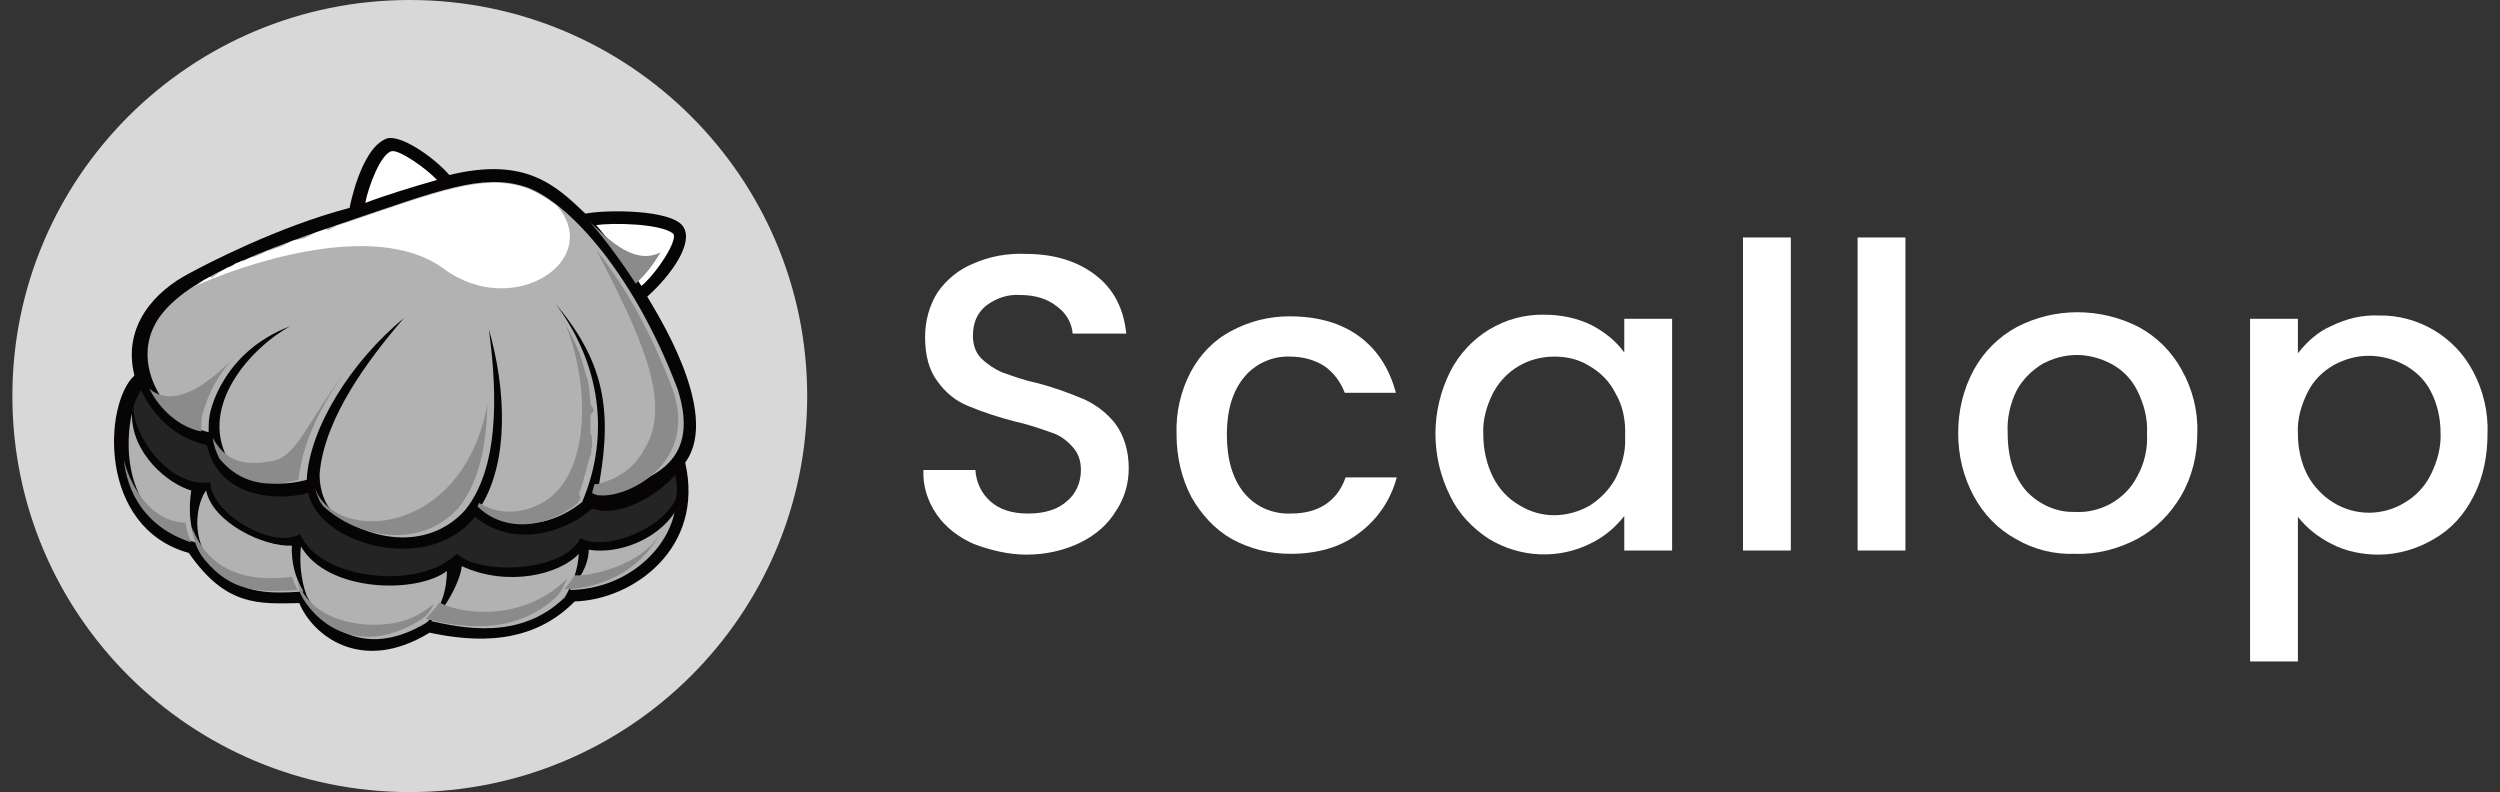 <svg width="101" height="32" viewBox="0 0 101 32" fill="none" xmlns="http://www.w3.org/2000/svg">
<rect x="0" y="0" width="101" height="32" fill="#333333" stroke="none"/>
<path d="M16.555 32C25.423 32 32.611 24.837 32.611 16C32.611 7.163 25.423 0 16.555 0C7.688 0 0.5 7.163 0.5 16C0.5 24.837 7.688 32 16.555 32Z" fill="#D8D8D8"/>
<path d="M26.149 11.983C27.081 11.153 28.081 9.792 27.581 9.128C27.081 8.464 24.517 8.464 23.651 8.63C22.485 7.535 21.285 6.307 18.154 7.07C17.521 6.34 16.122 5.377 15.59 5.61C14.557 6.041 14.124 8.398 14.124 8.398C11.226 9.161 8.361 10.655 7.628 11.053C6.296 11.751 4.93 13.145 5.43 15.17C4.198 16.298 3.931 21.311 7.628 22.34C9.127 24.497 10.427 24.398 12.092 24.365C12.625 25.659 14.59 27.253 17.355 25.56C19.22 25.958 21.485 26.058 23.218 24.298C25.582 24.232 28.48 22.141 27.681 18.688C29.18 16.663 26.382 12.415 26.149 11.983Z" fill="#070406"/>
<path d="M22.851 24L22.818 24.066L22.851 24Z" fill="white"/>
<path d="M27.381 15.734C25.483 10.722 22.718 8 21.186 7.535C19.487 7.004 17.788 7.668 13.891 8.995C9.76 10.39 6.896 11.585 6.163 13.311C5.43 15.004 6.796 17.095 8.428 17.46C8.428 17.261 8.428 17.029 8.461 16.829C8.495 16.531 9.028 14.207 11.726 13.178C10.094 14.074 8.062 16.398 9.194 18.523C9.794 19.253 10.76 19.817 12.392 19.386C12.492 17.294 14.191 14.605 16.323 12.846C14.89 14.506 13.158 16.829 12.925 19.02C12.892 19.186 12.892 19.983 13.325 20.547C14.69 21.809 17.222 22.34 18.787 20.614C20.353 18.688 19.987 15.137 19.753 13.311C20.453 15.767 20.553 18.589 19.454 20.415C20.353 21.344 22.018 21.477 23.517 20.282C24.517 17.958 24.483 15.004 22.451 12.282C24.55 14.771 24.75 16.829 24.117 20.016C26.082 19.452 28.381 18.888 27.381 15.734Z" fill="#B2B2B2"/>
<path d="M7.728 19.818C6.795 19.552 5.297 18.324 5.33 16.697C5.097 17.66 4.797 20.913 7.961 21.942C7.628 21.278 7.628 20.482 7.728 19.818Z" fill="#B2B2B2"/>
<path d="M11.792 22.041C10.66 22.107 8.594 21.111 8.328 19.816C8.028 20.181 7.628 21.576 8.494 22.671C9.594 23.999 10.693 23.999 12.258 23.899C11.925 23.335 11.759 22.704 11.792 22.041Z" fill="#B2B2B2"/>
<path d="M23.384 22.373C22.618 23.203 20.519 23.734 18.654 22.871C18.62 23.402 18.021 24.597 17.421 25.095C18.654 25.361 21.019 25.892 22.818 24.132C23.151 23.568 23.351 22.971 23.384 22.373Z" fill="#B2B2B2"/>
<path d="M12.158 22.074C12.092 22.738 12.158 23.435 12.391 24.066C12.891 25.095 14.59 26.755 17.221 25.161C17.888 24.597 18.054 23.701 18.054 23.07C16.822 24 13.224 23.933 12.158 22.074Z" fill="#B2B2B2"/>
<path d="M23.784 22.209C23.784 22.574 23.651 23.138 23.018 23.835C25.249 23.802 26.915 22.275 27.248 20.715C26.548 21.777 25.016 22.408 23.784 22.209Z" fill="#B2B2B2"/>
<path d="M12.359 23.9C12.325 23.8 12.292 23.734 12.292 23.634C12.292 23.701 12.325 23.8 12.359 23.9Z" fill="white"/>
<path d="M17.255 25.129C17.455 24.963 17.655 24.764 17.755 24.531C17.621 24.764 17.455 24.963 17.255 25.129Z" fill="#717071"/>
<path d="M5 18.561C5.133 19.822 5.799 21.282 7.731 21.913C7.598 21.648 7.532 21.382 7.498 21.117C5.933 21.083 5.167 19.324 5 18.561Z" fill="#8B8B8B"/>
<path d="M7.765 21.314C7.798 21.779 7.965 22.244 8.264 22.609C9.364 23.937 10.463 23.937 12.028 23.837C11.928 23.671 11.862 23.472 11.795 23.306C8.897 23.671 8.064 22.111 7.765 21.314Z" fill="#8B8B8B"/>
<path d="M17.491 24.468C17.491 24.435 17.525 24.435 17.525 24.402C16.892 24.9 16.226 25.298 14.793 25.232C13.061 25.099 12.228 24.236 11.995 23.373C11.995 23.439 12.028 23.473 12.028 23.506V23.539C12.062 23.639 12.095 23.738 12.095 23.805V23.838L12.128 23.971C12.628 25 14.327 26.659 16.958 25.066C17.225 24.9 17.391 24.701 17.491 24.468Z" fill="#8B8B8B"/>
<path d="M22.554 24.037C22.688 23.838 22.821 23.605 22.921 23.373C20.955 25.298 18.324 24.701 17.758 24.336C17.591 24.568 17.391 24.8 17.191 25C18.391 25.298 20.756 25.796 22.554 24.037Z" fill="#8B8B8B"/>
<path d="M23.221 23.24C23.087 23.439 22.954 23.638 22.788 23.804C24.62 23.771 26.052 22.775 26.685 21.514C26.019 22.808 23.82 23.306 23.221 23.24Z" fill="#8B8B8B"/>
<path d="M5.696 15.768C5.563 15.967 5.463 16.199 5.396 16.431C5.33 17.427 6.729 19.718 8.494 19.485C8.561 20.78 11.026 22.207 12.125 21.577C12.891 23.402 16.888 23.9 18.454 22.373C19.387 23.236 22.751 23.137 23.45 21.743C24.516 22.307 26.848 21.311 27.314 20.116C27.381 19.817 27.348 19.485 27.281 19.187C26.781 19.784 25.182 20.979 23.917 20.548C22.984 21.411 20.852 22.241 19.187 20.88C17.288 23.27 12.858 21.975 12.458 19.917C11.226 20.249 8.861 20.149 8.361 17.992C7.961 17.859 6.629 17.627 5.696 15.768Z" fill="#242424"/>
<path d="M14.757 8.199C15.423 7.933 16.822 7.502 17.655 7.27C17.188 6.772 16.122 6.041 15.823 6.108C15.39 6.207 14.89 7.502 14.757 8.199Z" fill="white"/>
<path d="M24.084 9.094C24.75 9.858 25.349 10.688 25.916 11.551C26.548 11.02 27.448 9.625 27.181 9.426C26.648 9.028 24.75 8.995 24.084 9.094Z" fill="white"/>
<path d="M13.591 9.128L13.457 9.195L13.391 9.228L13.258 9.294L13.158 9.261L12.958 9.327L12.758 9.394L12.691 9.427L12.558 9.493L12.492 9.527L12.358 9.593L12.292 9.626L11.825 9.726L11.759 9.759L11.626 9.825L11.559 9.859L11.426 9.925L11.359 9.958L11.159 10.024L10.959 10.091L10.893 10.124H10.826L10.759 10.157L10.626 10.224L10.559 10.257L10.226 10.39H10.16L10.027 10.456L9.96 10.489L9.827 10.556V10.523L9.494 10.655L9.46 10.688L9.36 10.755L9.294 10.788L9.161 10.821L9.127 10.854L8.827 11.02L8.794 11.054L8.694 11.12L8.661 11.153L8.561 11.22L8.494 11.186C8.394 11.22 8.328 11.286 8.228 11.319L8.195 11.352L8.095 11.419L8.061 11.452L7.961 11.518L7.928 11.552L7.828 11.585C9.46 10.821 15.09 8.763 17.921 10.854C20.752 12.946 24.416 10.489 22.485 8.298C22.085 8 21.652 7.734 21.185 7.568C19.487 7.037 17.788 7.701 13.89 9.029L13.657 9.095L13.591 9.128Z" fill="white"/>
<path d="M14.094 14.842C12.462 16.9 12.029 18.46 10.996 18.626C10.197 18.759 9.231 18.858 8.598 17.697C8.631 17.995 8.731 18.261 8.864 18.526C9.464 19.257 10.43 19.821 12.062 19.39C12.195 17.962 12.961 16.302 14.094 14.842Z" fill="#8B8B8B"/>
<path d="M12.728 19.722C12.795 19.987 12.895 20.253 13.061 20.452C14.427 21.713 16.958 22.245 18.524 20.518C19.39 19.456 19.657 17.863 19.69 16.336C18.691 21.713 13.527 21.979 12.728 19.722Z" fill="#8B8B8B"/>
<path d="M23.387 19.92L23.454 19.787C23.454 19.754 23.487 19.721 23.487 19.688L23.52 19.555L23.554 19.456C23.554 19.422 23.587 19.389 23.587 19.323C23.587 19.256 23.62 19.256 23.62 19.223C23.62 19.19 23.654 19.157 23.654 19.09L23.687 18.991C23.687 18.958 23.72 18.924 23.72 18.858C23.72 18.792 23.72 18.792 23.754 18.758C23.754 18.725 23.754 18.692 23.787 18.626C23.787 18.592 23.787 18.559 23.82 18.526C23.82 18.493 23.82 18.46 23.854 18.426C23.854 18.393 23.854 18.36 23.887 18.327C23.887 18.294 23.887 18.261 23.887 18.227C23.887 18.128 23.92 18.028 23.92 17.962V17.895C23.92 17.862 23.92 17.796 23.92 17.762C23.92 17.696 23.92 17.696 23.92 17.663C23.92 17.63 23.854 17.53 23.854 17.53V17.431V17.298V17.198V17.065V16.999V16.833V16.767L23.987 16.601V16.534L23.854 16.335V16.302C23.854 16.302 23.82 15.704 23.754 15.406C23.754 15.339 23.72 15.273 23.687 15.207V15.173C23.654 15.107 23.654 15.041 23.62 14.974V14.941C23.587 14.875 23.587 14.808 23.554 14.742V14.709C23.52 14.642 23.52 14.576 23.487 14.509V14.476C23.454 14.41 23.421 14.343 23.421 14.277C23.254 13.879 23.054 13.48 22.854 13.115C23.953 15.937 23.72 19.356 21.888 20.319C21.222 20.684 20.289 20.883 19.357 20.319C19.323 20.352 19.323 20.418 19.29 20.451C20.189 21.381 21.855 21.514 23.354 20.319C23.387 20.252 23.421 20.186 23.454 20.119L23.387 19.92Z" fill="#8B8B8B"/>
<path d="M27.151 15.672C26.252 13.282 25.152 11.424 24.087 10.096C25.919 13.581 26.984 16.038 26.218 17.797C25.919 18.395 25.519 19.191 24.153 19.556C24.12 19.556 24.02 19.556 24.02 19.556C23.987 19.656 23.953 19.789 23.92 19.921C24.719 20.419 28.384 18.992 27.151 15.672Z" fill="#8B8B8B"/>
<path d="M26.685 10.195C25.519 10.793 24.353 9.398 23.854 9C24.52 9.764 25.119 10.593 25.686 11.456C26.085 11.091 26.418 10.66 26.685 10.195Z" fill="#8B8B8B"/>
<path d="M9.497 14.41C7.898 16.037 6.799 16.335 6.033 15.705C6.466 16.568 7.265 17.265 8.131 17.431C8.131 17.232 8.131 16.999 8.165 16.8C8.398 15.904 8.831 15.074 9.497 14.41Z" fill="#8B8B8B"/>
<path d="M72.349 9.594V22.241H70.417V9.594H72.349Z" fill="white"/>
<path d="M39.339 21.976C38.739 21.71 38.206 21.312 37.84 20.78C37.474 20.249 37.274 19.619 37.307 18.988H39.406C39.439 19.486 39.639 19.917 40.005 20.249C40.372 20.581 40.871 20.747 41.538 20.747C42.204 20.747 42.737 20.581 43.103 20.249C43.47 19.951 43.669 19.486 43.669 18.988C43.669 18.623 43.569 18.291 43.303 18.025C43.07 17.76 42.77 17.561 42.437 17.461C41.971 17.295 41.471 17.129 41.005 17.029C40.372 16.863 39.739 16.664 39.106 16.399C38.606 16.2 38.173 15.834 37.873 15.403C37.54 14.971 37.374 14.374 37.374 13.61C37.374 12.98 37.54 12.349 37.873 11.818C38.24 11.287 38.739 10.888 39.306 10.656C39.972 10.357 40.705 10.224 41.438 10.258C42.603 10.258 43.536 10.556 44.269 11.121C45.002 11.685 45.402 12.482 45.501 13.478H43.336C43.303 13.046 43.07 12.648 42.703 12.382C42.337 12.083 41.837 11.917 41.204 11.917C40.705 11.884 40.238 12.05 39.839 12.349C39.472 12.648 39.306 13.046 39.306 13.577C39.306 13.909 39.406 14.241 39.639 14.473C39.872 14.706 40.172 14.905 40.472 15.038C40.938 15.204 41.404 15.37 41.87 15.469C42.537 15.635 43.17 15.868 43.803 16.133C44.302 16.366 44.735 16.698 45.068 17.129C45.402 17.594 45.601 18.191 45.601 18.922C45.601 19.519 45.435 20.117 45.102 20.614C44.769 21.179 44.269 21.61 43.669 21.909C43.003 22.241 42.237 22.407 41.471 22.407C40.771 22.407 40.039 22.241 39.339 21.976Z" fill="white"/>
<path d="M48.099 15.038C48.466 14.341 49.032 13.743 49.732 13.378C50.465 12.98 51.264 12.78 52.097 12.78C53.229 12.78 54.162 13.046 54.895 13.577C55.627 14.108 56.127 14.872 56.394 15.868H54.329C54.162 15.436 53.895 15.071 53.529 14.805C53.13 14.54 52.63 14.407 52.13 14.407C51.397 14.374 50.698 14.706 50.265 15.237C49.798 15.801 49.565 16.565 49.565 17.561C49.565 18.556 49.798 19.353 50.265 19.917C50.731 20.482 51.431 20.78 52.163 20.747C53.263 20.747 54.029 20.249 54.362 19.287H56.427C56.194 20.183 55.661 20.98 54.895 21.544C54.162 22.108 53.229 22.374 52.13 22.374C51.297 22.374 50.498 22.175 49.765 21.776C49.066 21.378 48.533 20.78 48.133 20.083C47.733 19.32 47.533 18.457 47.533 17.561C47.5 16.664 47.7 15.801 48.099 15.038Z" fill="white"/>
<path fill-rule="evenodd" clip-rule="evenodd" d="M58.592 15.005C59.325 13.577 60.791 12.681 62.389 12.714C63.056 12.714 63.722 12.847 64.321 13.146C64.821 13.411 65.287 13.776 65.621 14.241V12.88H67.553V22.241H65.621V20.847C65.254 21.312 64.821 21.677 64.288 21.942C62.989 22.606 61.424 22.54 60.158 21.776C59.492 21.345 58.925 20.747 58.592 20.05C58.193 19.253 57.992 18.39 57.992 17.527C57.992 16.664 58.193 15.801 58.592 15.005ZM65.254 15.868C65.021 15.403 64.655 15.038 64.188 14.772C63.755 14.507 63.289 14.407 62.789 14.407C61.757 14.407 60.824 14.938 60.324 15.868C60.058 16.399 59.891 16.963 59.925 17.561C59.925 18.158 60.058 18.756 60.324 19.287C60.558 19.751 60.924 20.15 61.39 20.415C61.823 20.681 62.29 20.814 62.789 20.814C63.289 20.814 63.755 20.681 64.188 20.448C64.621 20.183 64.988 19.818 65.254 19.353C65.521 18.822 65.687 18.258 65.654 17.66C65.687 16.963 65.554 16.366 65.254 15.868Z" fill="white"/>
<path d="M76.979 22.241V9.594H75.047V22.241H76.979Z" fill="white"/>
<path fill-rule="evenodd" clip-rule="evenodd" d="M79.744 20.05C80.144 20.78 80.71 21.378 81.443 21.776C82.176 22.208 83.009 22.407 83.841 22.374C84.707 22.407 85.573 22.175 86.34 21.776C87.072 21.378 87.672 20.78 88.105 20.05C88.571 19.253 88.771 18.39 88.771 17.494C88.804 16.598 88.571 15.702 88.138 14.938C87.739 14.208 87.139 13.61 86.406 13.212C84.841 12.415 83.009 12.415 81.477 13.212C80.744 13.61 80.144 14.208 79.744 14.938C79.311 15.735 79.111 16.598 79.111 17.494C79.111 18.39 79.311 19.253 79.744 20.05ZM86.34 19.253C86.106 19.718 85.74 20.083 85.274 20.349C84.841 20.581 84.341 20.714 83.841 20.681C83.109 20.714 82.376 20.382 81.876 19.851C81.376 19.287 81.11 18.523 81.11 17.494C81.077 16.897 81.21 16.299 81.477 15.768C81.71 15.336 82.076 14.971 82.509 14.706C82.942 14.473 83.408 14.341 83.908 14.341C84.374 14.341 84.874 14.473 85.307 14.706C85.74 14.938 86.106 15.303 86.34 15.768C86.606 16.299 86.773 16.897 86.739 17.494C86.773 18.125 86.639 18.722 86.34 19.253Z" fill="white"/>
<path fill-rule="evenodd" clip-rule="evenodd" d="M94.167 13.179C94.767 12.88 95.433 12.714 96.099 12.747C97.698 12.714 99.197 13.61 99.93 15.038C100.33 15.801 100.53 16.664 100.496 17.527C100.496 18.39 100.33 19.287 99.93 20.05C99.564 20.78 99.031 21.378 98.331 21.776C97.665 22.175 96.866 22.407 96.099 22.407C95.433 22.407 94.767 22.274 94.201 21.976C93.668 21.71 93.201 21.345 92.835 20.88V26.722H90.903V12.88H92.835V14.274C93.201 13.809 93.634 13.411 94.167 13.179ZM98.198 15.801C97.965 15.336 97.565 14.971 97.132 14.739C96.699 14.507 96.199 14.374 95.7 14.374C95.2 14.374 94.734 14.507 94.3 14.739C93.834 15.005 93.468 15.37 93.235 15.834C92.968 16.366 92.802 16.93 92.835 17.527C92.835 18.125 92.968 18.722 93.235 19.22C93.734 20.117 94.667 20.714 95.7 20.714C96.199 20.714 96.699 20.581 97.132 20.316C97.598 20.05 97.965 19.652 98.198 19.187C98.464 18.656 98.631 18.058 98.598 17.461C98.598 16.897 98.464 16.299 98.198 15.801Z" fill="white"/>
</svg>
